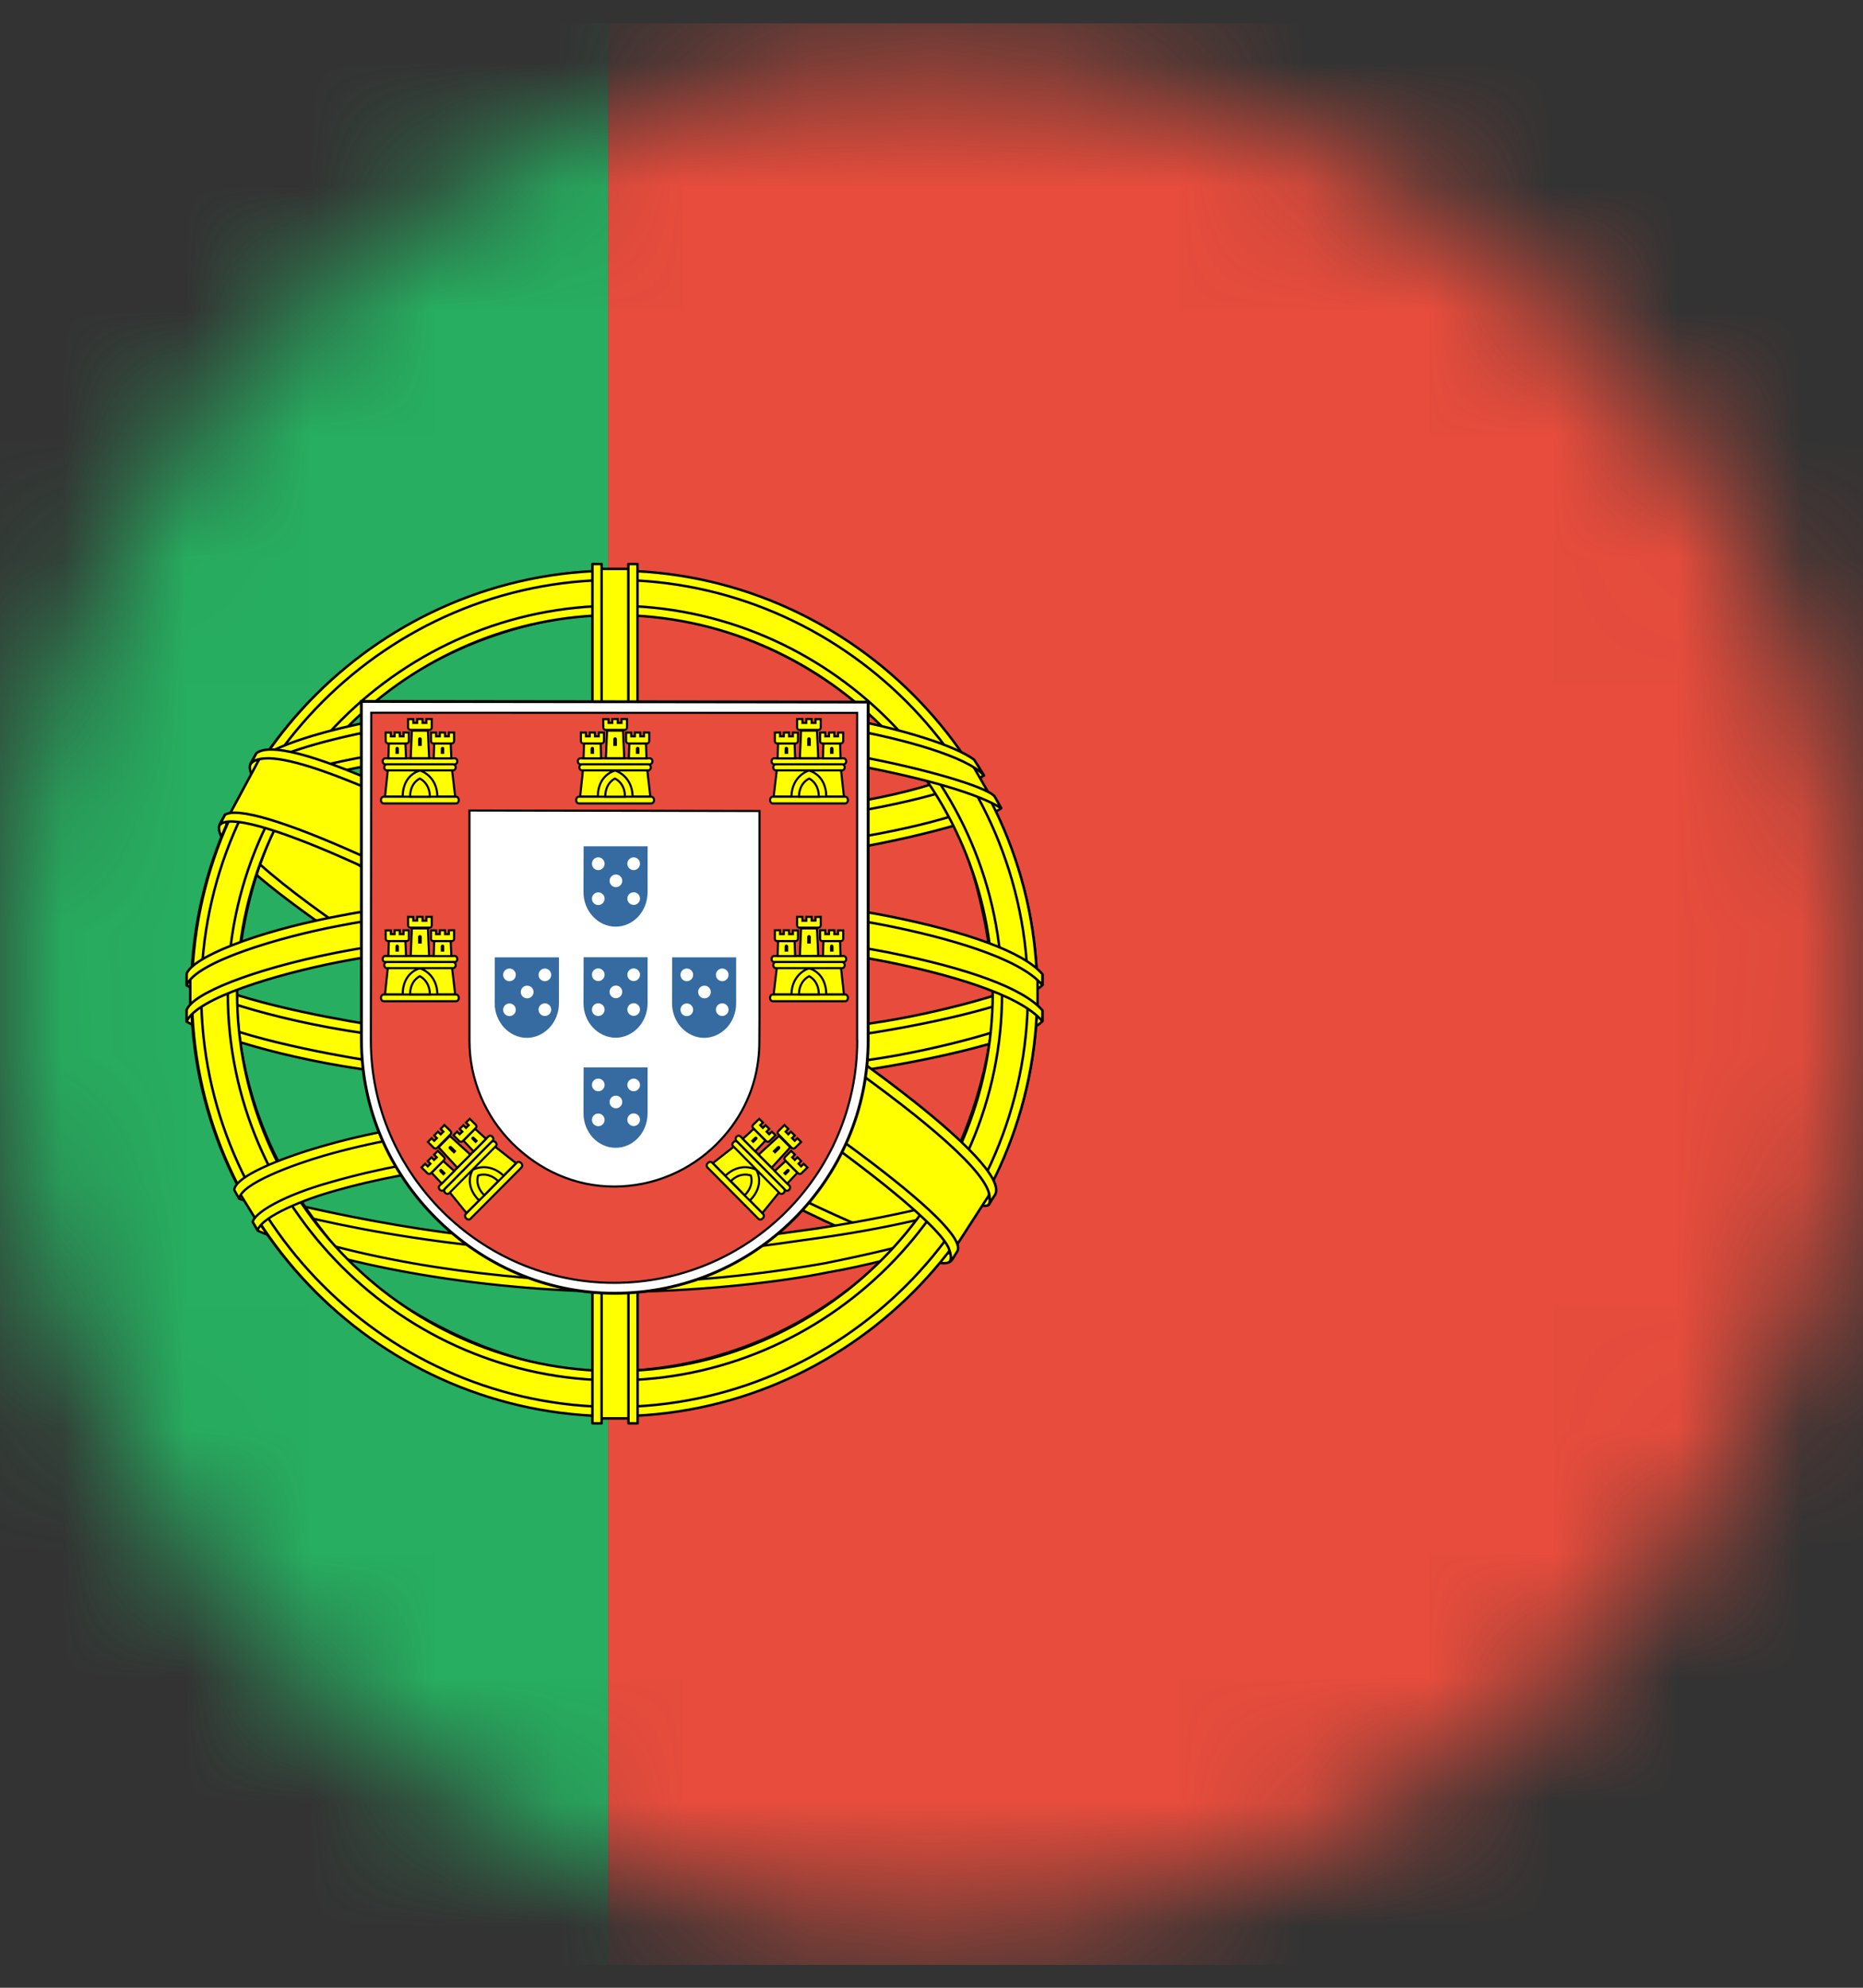<svg width="15" height="16" viewBox="0 0 15 16" fill="none" xmlns="http://www.w3.org/2000/svg">
<rect x="0" y="0" width="15" height="16" fill="#333333" stroke="none"/>
<mask id="mask0_15365_6036" style="mask-type:luminance" maskUnits="userSpaceOnUse" x="0" y="0" width="15" height="16">
<path d="M15 8C15 9.989 14.21 11.897 12.803 13.303C11.397 14.71 9.489 15.5 7.5 15.5C5.511 15.5 3.603 14.71 2.197 13.303C0.79 11.897 0 9.989 0 8C0 6.011 0.79 4.103 2.197 2.697C3.603 1.29 5.511 0.5 7.5 0.5C9.489 0.5 11.397 1.29 12.803 2.697C14.21 4.103 15 6.011 15 8Z" fill="white"/>
</mask>
<g mask="url(#mask0_15365_6036)">
<path d="M-0.312 0.188H4.898V15.816H-0.312V0.188Z" fill="#27AE60"/>
<path d="M4.897 0.188V15.816H10.107H15.316V0.188H10.107H4.897Z" fill="#E74C3C"/>
<path fill-rule="evenodd" clip-rule="evenodd" d="M7.641 10.125C6.603 10.094 1.841 7.122 1.809 6.648L2.072 6.21C2.544 6.896 7.411 9.787 7.889 9.684L7.641 10.125" fill="#FFFF00"/>
<path d="M7.641 10.125C6.603 10.094 1.841 7.122 1.809 6.648L2.072 6.21C2.544 6.896 7.411 9.787 7.889 9.684L7.641 10.125" stroke="black" stroke-width="0.02" stroke-linecap="round" stroke-linejoin="round"/>
<path fill-rule="evenodd" clip-rule="evenodd" d="M2.016 6.15C1.923 6.401 3.258 7.226 4.865 8.204C6.472 9.181 7.858 9.785 7.961 9.698C7.967 9.687 8.011 9.611 8.007 9.612C7.988 9.641 7.941 9.65 7.868 9.629C7.434 9.504 6.301 8.984 4.899 8.133C3.497 7.283 2.277 6.499 2.087 6.166C2.074 6.143 2.065 6.101 2.067 6.068L2.062 6.068L2.022 6.139L2.016 6.15L2.016 6.15ZM7.665 10.138C7.647 10.17 7.615 10.171 7.552 10.165C7.164 10.121 5.985 9.548 4.591 8.714C2.968 7.742 1.628 6.857 1.774 6.626L1.813 6.556L1.821 6.558C1.69 6.95 4.466 8.537 4.629 8.639C6.235 9.634 7.589 10.214 7.709 10.063L7.665 10.139V10.138L7.665 10.138Z" fill="#FFFF00" stroke="black" stroke-width="0.02" stroke-linecap="round" stroke-linejoin="round"/>
<path fill-rule="evenodd" clip-rule="evenodd" d="M4.957 6.936C5.997 6.927 7.279 6.794 8.017 6.499L7.858 6.241C7.422 6.482 6.133 6.641 4.949 6.665C3.549 6.652 2.56 6.522 2.065 6.189L1.915 6.465C2.825 6.85 3.758 6.932 4.957 6.936Z" fill="#FFFF00" stroke="black" stroke-width="0.02" stroke-linecap="round" stroke-linejoin="round"/>
<path fill-rule="evenodd" clip-rule="evenodd" d="M8.06 6.505C8.034 6.545 7.553 6.711 6.844 6.834C6.363 6.907 5.736 6.97 4.953 6.97C4.21 6.971 3.602 6.918 3.143 6.856C2.398 6.739 2.014 6.577 1.872 6.519C1.886 6.492 1.894 6.473 1.907 6.448C2.316 6.611 2.702 6.709 3.154 6.779C3.611 6.84 4.211 6.894 4.951 6.893C5.73 6.893 6.35 6.825 6.828 6.754C7.555 6.637 7.953 6.486 8.008 6.416L8.06 6.505H8.06H8.06ZM7.92 6.242C7.841 6.306 7.449 6.445 6.758 6.555C6.297 6.621 5.71 6.681 4.961 6.681C4.25 6.682 3.668 6.634 3.226 6.57C2.525 6.478 2.151 6.313 2.016 6.265C2.03 6.241 2.043 6.218 2.057 6.195C2.162 6.248 2.523 6.394 3.234 6.495C3.671 6.557 4.253 6.603 4.961 6.603C5.707 6.602 6.286 6.542 6.745 6.476C7.439 6.38 7.813 6.203 7.87 6.158L7.92 6.242L7.92 6.242Z" fill="#FFFF00" stroke="black" stroke-width="0.02" stroke-linecap="round" stroke-linejoin="round"/>
<path fill-rule="evenodd" clip-rule="evenodd" d="M1.545 8.187C2.184 8.531 3.604 8.704 4.947 8.716C6.17 8.718 7.764 8.527 8.36 8.211L8.344 7.867C8.157 8.159 6.449 8.438 4.934 8.427C3.418 8.415 2.011 8.181 1.542 7.878L1.545 8.187" fill="#FFFF00"/>
<path d="M1.545 8.187C2.184 8.531 3.604 8.704 4.947 8.716C6.17 8.718 7.764 8.527 8.36 8.211L8.344 7.867C8.157 8.159 6.449 8.438 4.934 8.427C3.418 8.415 2.011 8.181 1.542 7.878L1.545 8.187" stroke="black" stroke-width="0.02" stroke-linecap="round" stroke-linejoin="round"/>
<path fill-rule="evenodd" clip-rule="evenodd" d="M8.392 8.137L8.392 8.22C8.303 8.327 7.741 8.488 7.037 8.602C6.501 8.685 5.802 8.747 4.931 8.747C4.104 8.747 3.444 8.688 2.933 8.609C2.124 8.491 1.607 8.285 1.503 8.224L1.503 8.128C1.815 8.335 2.66 8.487 2.944 8.533C3.452 8.611 4.108 8.67 4.931 8.67C5.798 8.67 6.493 8.608 7.026 8.527C7.531 8.454 8.251 8.264 8.392 8.138L8.392 8.137ZM8.393 7.846L8.393 7.928C8.303 8.035 7.742 8.197 7.037 8.311C6.501 8.393 5.802 8.455 4.932 8.455C4.104 8.455 3.445 8.396 2.933 8.317C2.124 8.199 1.607 7.993 1.503 7.932L1.504 7.836C1.816 8.043 2.661 8.195 2.944 8.241C3.453 8.319 4.108 8.378 4.932 8.378C5.798 8.378 6.493 8.316 7.026 8.235C7.531 8.162 8.251 7.972 8.393 7.846L8.393 7.846Z" fill="#FFFF00" stroke="black" stroke-width="0.02" stroke-linecap="round" stroke-linejoin="round"/>
<path fill-rule="evenodd" clip-rule="evenodd" d="M4.944 10.066C3.474 10.057 2.214 9.665 1.948 9.6L2.142 9.904C2.612 10.101 3.841 10.396 4.958 10.364C6.075 10.331 7.052 10.244 7.74 9.909L7.938 9.595C7.47 9.816 5.874 10.063 4.944 10.066Z" fill="#FFFF00" stroke="black" stroke-width="0.02" stroke-linecap="round" stroke-linejoin="round"/>
<path fill-rule="evenodd" clip-rule="evenodd" d="M7.815 9.839C7.786 9.884 7.756 9.928 7.726 9.971C7.401 10.085 6.89 10.205 6.674 10.24C6.233 10.331 5.551 10.398 4.946 10.399C3.644 10.38 2.578 10.125 2.076 9.907L2.036 9.838L2.043 9.827L2.111 9.854C3.003 10.173 4.005 10.3 4.953 10.323C5.556 10.325 6.16 10.254 6.648 10.167C7.396 10.017 7.699 9.904 7.791 9.852L7.815 9.839ZM7.987 9.555C7.988 9.556 7.989 9.556 7.99 9.557C7.968 9.594 7.945 9.632 7.922 9.67C7.749 9.731 7.279 9.869 6.593 9.965C6.142 10.026 5.861 10.086 4.962 10.103C3.277 10.06 2.186 9.731 1.927 9.65L1.889 9.576C2.865 9.831 3.862 10.009 4.962 10.027C5.784 10.01 6.134 9.949 6.582 9.888C7.382 9.764 7.785 9.632 7.906 9.594C7.905 9.592 7.903 9.589 7.901 9.587L7.987 9.555L7.987 9.555Z" fill="#FFFF00" stroke="black" stroke-width="0.019" stroke-linecap="round" stroke-linejoin="round"/>
<path fill-rule="evenodd" clip-rule="evenodd" d="M8.004 7.916C8.009 8.883 7.514 9.751 7.116 10.134C6.552 10.675 5.804 11.024 4.931 11.04C3.956 11.058 3.036 10.422 2.79 10.143C2.308 9.597 1.915 8.903 1.902 7.969C1.962 6.913 2.377 6.178 2.977 5.674C3.578 5.17 4.378 4.924 5.044 4.942C5.812 4.962 6.71 5.339 7.33 6.088C7.736 6.578 7.912 7.11 8.004 7.916ZM4.939 4.604C6.812 4.604 8.352 6.128 8.352 7.997C8.352 9.865 6.812 11.389 4.939 11.389C3.066 11.389 1.539 9.866 1.539 7.997C1.539 6.128 3.066 4.604 4.939 4.604Z" fill="#FFFF00" stroke="black" stroke-width="0.02" stroke-linecap="round" stroke-linejoin="round"/>
<path fill-rule="evenodd" clip-rule="evenodd" d="M4.948 4.593C6.822 4.593 8.351 6.122 8.351 7.996C8.351 9.871 6.822 11.4 4.948 11.4C3.074 11.4 1.545 9.871 1.545 7.996C1.545 6.122 3.074 4.593 4.948 4.593ZM1.62 7.996C1.62 9.827 3.123 11.325 4.948 11.325C6.773 11.325 8.276 9.827 8.276 7.996C8.276 6.166 6.773 4.668 4.948 4.668C3.123 4.668 1.62 6.166 1.62 7.996Z" fill="#FFFF00" stroke="black" stroke-width="0.02" stroke-linecap="round" stroke-linejoin="round"/>
<path fill-rule="evenodd" clip-rule="evenodd" d="M4.951 4.876C6.66 4.876 8.068 6.279 8.068 7.994C8.068 9.708 6.66 11.111 4.951 11.111C3.242 11.111 1.834 9.708 1.834 7.994C1.834 6.279 3.242 4.876 4.951 4.876ZM1.909 7.993C1.909 9.667 3.283 11.036 4.951 11.036C6.619 11.036 7.993 9.667 7.993 7.993C7.993 6.32 6.619 4.951 4.951 4.951C3.283 4.951 1.909 6.32 1.909 7.993Z" fill="#FFFF00" stroke="black" stroke-width="0.02" stroke-linecap="round" stroke-linejoin="round"/>
<path fill-rule="evenodd" clip-rule="evenodd" d="M5.089 4.579H4.797L4.797 11.417H5.09L5.089 4.579Z" fill="#FFFF00" stroke="black" stroke-width="0.02" stroke-linecap="round" stroke-linejoin="round"/>
<path fill-rule="evenodd" clip-rule="evenodd" d="M5.059 4.54H5.133L5.134 11.457H5.06L5.059 4.54ZM4.77 4.54H4.844L4.844 11.457H4.77V4.54H4.77Z" fill="#FFFF00" stroke="black" stroke-width="0.02" stroke-linecap="round" stroke-linejoin="round"/>
<path fill-rule="evenodd" clip-rule="evenodd" d="M8.354 8.128V7.875L8.148 7.683L6.979 7.374L5.295 7.202L3.267 7.305L1.824 7.649L1.532 7.865V8.118L2.271 7.786L4.023 7.511H5.708L6.945 7.649L7.804 7.855L8.354 8.128Z" fill="#FFFF00" stroke="black" stroke-width="0.02" stroke-linecap="round" stroke-linejoin="round"/>
<path fill-rule="evenodd" clip-rule="evenodd" d="M4.95 7.47C5.753 7.468 6.533 7.546 7.152 7.666C7.79 7.794 8.239 7.953 8.393 8.133L8.393 8.221C8.207 7.998 7.603 7.835 7.137 7.741C6.524 7.622 5.749 7.545 4.95 7.546C4.106 7.548 3.321 7.628 2.716 7.746C2.231 7.842 1.584 8.033 1.503 8.222V8.13C1.547 7.999 2.029 7.804 2.705 7.669C3.315 7.55 4.101 7.471 4.95 7.47ZM4.95 7.178C5.754 7.176 6.534 7.254 7.152 7.374C7.79 7.502 8.239 7.662 8.393 7.841L8.393 7.93C8.208 7.707 7.603 7.543 7.138 7.45C6.524 7.33 5.749 7.253 4.95 7.255C4.107 7.256 3.325 7.336 2.72 7.454C2.252 7.543 1.578 7.742 1.503 7.93V7.838C1.548 7.709 2.039 7.506 2.706 7.377C3.315 7.258 4.102 7.179 4.95 7.178Z" fill="#FFFF00" stroke="black" stroke-width="0.02" stroke-linecap="round" stroke-linejoin="round"/>
<path fill-rule="evenodd" clip-rule="evenodd" d="M4.934 5.689C6.201 5.682 7.305 5.866 7.811 6.125L7.995 6.444C7.556 6.207 6.364 5.961 4.936 5.997C3.772 6.005 2.529 6.126 1.905 6.458L2.125 6.09C2.637 5.825 3.845 5.69 4.934 5.689" fill="#FFFF00"/>
<path d="M4.934 5.689C6.201 5.682 7.305 5.866 7.811 6.125L7.995 6.444C7.556 6.207 6.364 5.961 4.936 5.997C3.772 6.005 2.529 6.126 1.905 6.458L2.125 6.09C2.637 5.825 3.845 5.69 4.934 5.689" stroke="black" stroke-width="0.02" stroke-linecap="round" stroke-linejoin="round"/>
<path fill-rule="evenodd" clip-rule="evenodd" d="M4.951 5.952C5.673 5.95 6.371 5.991 6.926 6.091C7.443 6.187 7.936 6.331 8.007 6.409L8.061 6.506C7.89 6.394 7.463 6.269 6.915 6.165C6.365 6.062 5.668 6.028 4.949 6.029C4.134 6.027 3.501 6.07 2.957 6.164C2.382 6.272 1.983 6.426 1.885 6.499L1.938 6.397C2.13 6.299 2.433 6.182 2.943 6.09C3.505 5.987 4.145 5.956 4.951 5.952L4.951 5.952ZM4.95 5.66C5.642 5.658 6.324 5.697 6.856 5.793C7.276 5.874 7.691 6.002 7.843 6.115L7.923 6.242C7.787 6.091 7.275 5.948 6.824 5.868C6.296 5.777 5.642 5.741 4.95 5.735C4.225 5.737 3.554 5.782 3.034 5.876C2.538 5.971 2.218 6.083 2.082 6.17L2.152 6.064C2.339 5.965 2.641 5.875 3.022 5.801C3.546 5.706 4.221 5.662 4.95 5.66Z" fill="#FFFF00" stroke="black" stroke-width="0.02" stroke-linecap="round" stroke-linejoin="round"/>
<path fill-rule="evenodd" clip-rule="evenodd" d="M6.641 9.411C6.015 9.294 5.388 9.277 4.949 9.282C2.839 9.307 2.157 9.716 2.074 9.839L1.916 9.582C2.453 9.193 3.603 8.974 4.961 8.997C5.666 9.008 6.275 9.055 6.787 9.154L6.641 9.411" fill="#FFFF00"/>
<path d="M6.641 9.411C6.015 9.294 5.388 9.277 4.949 9.282C2.839 9.307 2.157 9.716 2.074 9.839L1.916 9.582C2.453 9.193 3.603 8.974 4.961 8.997C5.666 9.008 6.275 9.055 6.787 9.154L6.641 9.411" stroke="black" stroke-width="0.02" stroke-linecap="round" stroke-linejoin="round"/>
<path fill-rule="evenodd" clip-rule="evenodd" d="M4.937 9.246C5.524 9.254 6.1 9.279 6.656 9.382L6.616 9.454C6.099 9.358 5.549 9.322 4.939 9.325C4.16 9.319 3.372 9.391 2.686 9.588C2.47 9.648 2.111 9.787 2.075 9.902L2.035 9.836C2.046 9.768 2.263 9.627 2.668 9.514C3.453 9.289 4.188 9.251 4.937 9.246L4.937 9.246ZM4.963 8.95C5.572 8.962 6.2 8.99 6.81 9.111L6.769 9.185C6.217 9.075 5.69 9.039 4.967 9.028C4.186 9.029 3.357 9.085 2.603 9.304C2.36 9.375 1.94 9.528 1.926 9.649L1.886 9.578C1.895 9.468 2.258 9.324 2.585 9.229C3.345 9.008 4.176 8.952 4.963 8.95Z" fill="#FFFF00" stroke="black" stroke-width="0.019" stroke-linecap="round" stroke-linejoin="round"/>
<path fill-rule="evenodd" clip-rule="evenodd" d="M7.962 9.622L7.708 10.015L6.979 9.368L5.089 8.096L2.958 6.928L1.852 6.549L2.087 6.112L2.167 6.068L2.855 6.24L5.123 7.409L6.429 8.234L7.529 9.024L7.976 9.54L7.962 9.622Z" fill="#FFFF00" stroke="black" stroke-width="0.02" stroke-linecap="round" stroke-linejoin="round"/>
<path fill-rule="evenodd" clip-rule="evenodd" d="M1.811 6.559C2.005 6.427 3.432 7.062 4.924 7.962C6.412 8.865 7.834 9.884 7.706 10.075L7.664 10.142L7.644 10.157C7.648 10.154 7.67 10.128 7.642 10.057C7.579 9.848 6.57 9.043 4.896 8.033C3.264 7.06 1.905 6.473 1.769 6.641L1.811 6.559ZM8.013 9.615C8.136 9.373 6.813 8.376 5.173 7.406C3.495 6.455 2.286 5.896 2.065 6.062L2.016 6.152C2.016 6.157 2.018 6.146 2.028 6.138C2.069 6.103 2.135 6.105 2.165 6.104C2.546 6.11 3.632 6.61 5.156 7.484C5.823 7.873 7.976 9.253 7.968 9.642C7.969 9.675 7.971 9.682 7.958 9.699L8.013 9.615Z" fill="#FFFF00"/>
<path d="M8.013 9.615C8.136 9.373 6.813 8.376 5.173 7.406C3.495 6.455 2.286 5.896 2.065 6.062L2.016 6.152C2.016 6.157 2.018 6.146 2.028 6.138C2.069 6.103 2.135 6.105 2.165 6.104C2.546 6.11 3.632 6.61 5.156 7.484C5.823 7.873 7.976 9.253 7.968 9.642C7.969 9.675 7.971 9.682 7.958 9.699L8.013 9.615ZM8.013 9.615L8.013 9.615M1.811 6.559C2.005 6.427 3.432 7.062 4.924 7.962C6.412 8.865 7.834 9.884 7.706 10.075L7.664 10.142L7.644 10.157C7.648 10.154 7.67 10.128 7.642 10.057C7.579 9.848 6.57 9.043 4.896 8.033C3.264 7.06 1.905 6.473 1.769 6.641L1.811 6.559Z" stroke="black" stroke-width="0.02" stroke-linecap="round" stroke-linejoin="round"/>
<path d="M2.91 8.371C2.91 8.931 3.139 9.436 3.51 9.806C3.881 10.176 4.387 10.41 4.947 10.41C5.51 10.41 6.021 10.181 6.391 9.813C6.761 9.444 6.99 8.934 6.99 8.373H6.99V5.651L2.909 5.646L2.91 8.371L2.91 8.371Z" fill="white" stroke="black" stroke-width="0.023"/>
<path d="M2.986 8.375V8.377C2.986 8.911 3.208 9.398 3.563 9.752C3.919 10.106 4.409 10.326 4.945 10.326C5.484 10.326 5.973 10.108 6.328 9.755C6.682 9.402 6.901 8.915 6.902 8.378H6.901V5.738L2.989 5.737L2.986 8.375M6.115 6.528L6.115 8.208L6.114 8.386C6.114 8.433 6.111 8.486 6.105 8.532C6.073 8.797 5.951 9.029 5.77 9.209C5.558 9.42 5.266 9.551 4.944 9.551C4.623 9.551 4.338 9.415 4.125 9.203C3.907 8.986 3.78 8.688 3.78 8.38L3.78 6.524L6.115 6.528L6.115 6.528Z" fill="#E74C3C"/>
<path d="M2.986 8.375V8.377C2.986 8.911 3.208 9.398 3.563 9.752C3.919 10.106 4.409 10.326 4.945 10.326C5.484 10.326 5.973 10.108 6.328 9.755C6.682 9.402 6.901 8.915 6.902 8.378H6.901V5.738L2.989 5.737L2.986 8.375M6.115 6.528L6.115 8.208L6.114 8.386C6.114 8.433 6.111 8.486 6.105 8.532C6.073 8.797 5.951 9.029 5.77 9.209C5.558 9.42 5.266 9.551 4.944 9.551C4.623 9.551 4.338 9.415 4.125 9.203C3.907 8.986 3.78 8.688 3.78 8.38L3.78 6.524L6.115 6.528L6.115 6.528Z" stroke="black" stroke-width="0.017"/>
<path d="M3.239 6.426C3.244 6.236 3.379 6.191 3.38 6.19C3.38 6.19 3.525 6.239 3.524 6.428L3.239 6.426Z" fill="#FFFF00"/>
<path d="M3.123 6.195L3.1 6.413L3.242 6.413C3.243 6.233 3.379 6.203 3.382 6.203C3.385 6.203 3.519 6.243 3.522 6.413H3.665L3.639 6.193L3.123 6.195L3.123 6.195Z" fill="#FFFF00" stroke="black" stroke-width="0.017"/>
<path d="M3.09 6.413H3.672C3.684 6.413 3.694 6.425 3.694 6.44C3.694 6.455 3.684 6.467 3.672 6.467H3.09C3.077 6.467 3.067 6.455 3.067 6.44C3.067 6.425 3.077 6.413 3.09 6.413Z" fill="#FFFF00" stroke="black" stroke-width="0.017"/>
<path d="M3.302 6.413C3.302 6.299 3.38 6.267 3.38 6.267C3.38 6.267 3.46 6.3 3.461 6.413H3.302Z" fill="#FFFF00" stroke="black" stroke-width="0.017"/>
<path d="M3.102 6.104H3.661C3.673 6.104 3.682 6.114 3.682 6.128C3.682 6.141 3.673 6.152 3.661 6.152H3.102C3.091 6.152 3.081 6.141 3.081 6.128C3.081 6.114 3.091 6.104 3.102 6.104Z" fill="#FFFF00" stroke="black" stroke-width="0.017"/>
<path d="M3.114 6.152H3.648C3.659 6.152 3.669 6.163 3.669 6.177C3.669 6.19 3.659 6.201 3.648 6.201H3.114C3.103 6.201 3.094 6.19 3.094 6.177C3.094 6.163 3.103 6.152 3.114 6.152Z" fill="#FFFF00" stroke="black" stroke-width="0.017"/>
<path d="M3.286 5.789L3.328 5.789V5.819H3.359V5.788L3.402 5.788V5.819H3.433V5.788H3.476L3.476 5.857C3.476 5.868 3.468 5.875 3.457 5.875H3.306C3.296 5.875 3.286 5.867 3.286 5.857L3.286 5.789L3.286 5.789Z" fill="#FFFF00" stroke="black" stroke-width="0.017"/>
<path d="M3.445 5.881L3.455 6.103L3.307 6.103L3.316 5.881L3.445 5.881Z" fill="#FFFF00" stroke="black" stroke-width="0.017"/>
<path d="M3.264 5.984L3.269 6.104L3.127 6.104L3.131 5.984L3.264 5.984Z" fill="#FFFF00" stroke="black" stroke-width="0.017"/>
<path d="M3.629 5.984L3.634 6.104L3.492 6.104L3.496 5.984L3.629 5.984Z" fill="#FFFF00" stroke="black" stroke-width="0.017"/>
<path d="M3.106 5.897L3.147 5.897V5.927H3.177V5.896L3.219 5.897V5.927H3.249V5.896L3.292 5.897L3.292 5.966C3.292 5.976 3.283 5.984 3.273 5.984H3.125C3.115 5.984 3.106 5.975 3.106 5.965L3.105 5.897L3.106 5.897Z" fill="#FFFF00" stroke="black" stroke-width="0.017"/>
<path d="M3.47 5.897L3.511 5.897V5.927H3.541V5.896L3.583 5.897V5.927H3.614V5.896L3.656 5.897L3.656 5.966C3.656 5.976 3.647 5.984 3.637 5.984H3.489C3.479 5.984 3.47 5.975 3.47 5.965L3.47 5.897L3.47 5.897Z" fill="#FFFF00" stroke="black" stroke-width="0.017"/>
<path d="M3.366 5.951C3.365 5.929 3.396 5.929 3.396 5.951V6.004H3.366L3.366 5.951Z" fill="black"/>
<path d="M3.184 6.027C3.183 6.007 3.212 6.006 3.212 6.027V6.068H3.184L3.184 6.027Z" fill="black"/>
<path d="M3.549 6.027C3.549 6.007 3.578 6.006 3.577 6.027V6.068H3.549L3.549 6.027Z" fill="black"/>
<path d="M3.239 8.018C3.244 7.828 3.379 7.783 3.38 7.782C3.38 7.782 3.525 7.831 3.524 8.019L3.239 8.018Z" fill="#FFFF00"/>
<path d="M3.123 7.787L3.1 8.005L3.242 8.005C3.243 7.824 3.379 7.794 3.382 7.795C3.385 7.795 3.519 7.835 3.522 8.005H3.665L3.639 7.785L3.123 7.786L3.123 7.787Z" fill="#FFFF00" stroke="black" stroke-width="0.017"/>
<path d="M3.09 8.005H3.672C3.684 8.005 3.694 8.017 3.694 8.032C3.694 8.047 3.684 8.059 3.672 8.059H3.09C3.077 8.059 3.067 8.047 3.067 8.032C3.067 8.017 3.077 8.005 3.09 8.005Z" fill="#FFFF00" stroke="black" stroke-width="0.017"/>
<path d="M3.302 8.004C3.302 7.891 3.38 7.858 3.38 7.858C3.38 7.858 3.46 7.892 3.461 8.004H3.302Z" fill="#FFFF00" stroke="black" stroke-width="0.017"/>
<path d="M3.102 7.695H3.661C3.673 7.695 3.682 7.706 3.682 7.72C3.682 7.733 3.673 7.744 3.661 7.744H3.102C3.091 7.744 3.081 7.733 3.081 7.72C3.081 7.706 3.091 7.695 3.102 7.695Z" fill="#FFFF00" stroke="black" stroke-width="0.017"/>
<path d="M3.114 7.744H3.648C3.659 7.744 3.669 7.755 3.669 7.768C3.669 7.782 3.659 7.793 3.648 7.793H3.114C3.103 7.793 3.094 7.782 3.094 7.768C3.094 7.755 3.103 7.744 3.114 7.744Z" fill="#FFFF00" stroke="black" stroke-width="0.017"/>
<path d="M3.286 7.38L3.328 7.381V7.41H3.359V7.38L3.402 7.38V7.411H3.433V7.38H3.476L3.476 7.449C3.476 7.46 3.468 7.467 3.457 7.467H3.306C3.296 7.467 3.286 7.459 3.286 7.449L3.286 7.381L3.286 7.38Z" fill="#FFFF00" stroke="black" stroke-width="0.017"/>
<path d="M3.445 7.473L3.455 7.695L3.307 7.694L3.316 7.473L3.445 7.473Z" fill="#FFFF00" stroke="black" stroke-width="0.017"/>
<path d="M3.264 7.576L3.269 7.696L3.127 7.696L3.131 7.576L3.264 7.576Z" fill="#FFFF00" stroke="black" stroke-width="0.017"/>
<path d="M3.629 7.576L3.634 7.696L3.492 7.696L3.496 7.576L3.629 7.576Z" fill="#FFFF00" stroke="black" stroke-width="0.017"/>
<path d="M3.106 7.489L3.147 7.489V7.519H3.177V7.488L3.219 7.488V7.519H3.249V7.488L3.292 7.488L3.292 7.558C3.292 7.568 3.283 7.575 3.273 7.575H3.125C3.115 7.575 3.106 7.567 3.106 7.557L3.105 7.489L3.106 7.489Z" fill="#FFFF00" stroke="black" stroke-width="0.017"/>
<path d="M3.47 7.489L3.511 7.489V7.519H3.541V7.488L3.583 7.488V7.519H3.614V7.488L3.656 7.488L3.656 7.558C3.656 7.568 3.647 7.575 3.637 7.575H3.489C3.479 7.575 3.47 7.567 3.47 7.557L3.47 7.489L3.47 7.489Z" fill="#FFFF00" stroke="black" stroke-width="0.017"/>
<path d="M3.366 7.543C3.365 7.521 3.396 7.521 3.396 7.543V7.595H3.366L3.366 7.543Z" fill="black"/>
<path d="M3.184 7.619C3.183 7.598 3.212 7.598 3.212 7.619V7.66H3.184L3.184 7.619Z" fill="black"/>
<path d="M3.549 7.619C3.549 7.598 3.578 7.598 3.577 7.619V7.66H3.549L3.549 7.619Z" fill="black"/>
<path d="M3.864 9.675C3.733 9.538 3.796 9.41 3.796 9.409C3.796 9.408 3.933 9.34 4.067 9.473L3.864 9.675Z" fill="#FFFF00"/>
<path d="M3.618 9.594L3.756 9.764L3.857 9.663C3.73 9.535 3.804 9.418 3.807 9.416C3.809 9.414 3.932 9.347 4.055 9.464L4.155 9.363L3.981 9.226L3.618 9.594L3.618 9.594Z" fill="#FFFF00" stroke="black" stroke-width="0.017"/>
<path d="M3.75 9.772L4.161 9.359C4.169 9.35 4.185 9.351 4.196 9.362C4.206 9.372 4.208 9.388 4.199 9.397L3.788 9.81C3.78 9.819 3.764 9.818 3.754 9.807C3.743 9.797 3.741 9.781 3.75 9.772Z" fill="#FFFF00" stroke="black" stroke-width="0.017"/>
<path d="M3.899 9.621C3.818 9.54 3.85 9.462 3.85 9.462C3.85 9.462 3.93 9.428 4.011 9.507L3.899 9.621Z" fill="#FFFF00" stroke="black" stroke-width="0.017"/>
<path d="M3.539 9.544L3.932 9.148C3.94 9.14 3.955 9.14 3.964 9.15C3.974 9.159 3.975 9.174 3.967 9.182L3.573 9.579C3.565 9.587 3.55 9.586 3.541 9.577C3.531 9.567 3.53 9.553 3.539 9.544Z" fill="#FFFF00" stroke="black" stroke-width="0.017"/>
<path d="M3.582 9.57L3.958 9.191C3.966 9.183 3.98 9.184 3.99 9.194C3.999 9.203 4.001 9.217 3.993 9.225L3.616 9.605C3.608 9.613 3.594 9.611 3.585 9.602C3.575 9.593 3.574 9.578 3.582 9.57Z" fill="#FFFF00" stroke="black" stroke-width="0.017"/>
<path d="M3.445 9.192L3.475 9.162L3.496 9.183L3.518 9.161L3.496 9.14L3.526 9.109L3.548 9.131L3.57 9.109L3.548 9.087L3.578 9.056L3.628 9.105C3.635 9.113 3.634 9.124 3.627 9.131L3.52 9.239C3.513 9.246 3.5 9.247 3.493 9.24L3.445 9.192L3.445 9.192Z" fill="#FFFF00" stroke="black" stroke-width="0.017"/>
<path d="M3.622 9.144L3.787 9.294L3.682 9.399L3.531 9.235L3.622 9.144Z" fill="#FFFF00" stroke="black" stroke-width="0.017"/>
<path d="M3.568 9.345L3.657 9.426L3.557 9.527L3.475 9.44L3.568 9.345Z" fill="#FFFF00" stroke="black" stroke-width="0.017"/>
<path d="M3.825 9.086L3.913 9.167L3.813 9.268L3.731 9.181L3.825 9.086Z" fill="#FFFF00" stroke="black" stroke-width="0.017"/>
<path d="M3.394 9.397L3.423 9.368L3.444 9.389L3.466 9.367L3.444 9.346L3.474 9.316L3.495 9.337L3.517 9.316L3.495 9.294L3.525 9.264L3.574 9.313C3.582 9.321 3.581 9.332 3.574 9.339L3.469 9.444C3.462 9.451 3.45 9.452 3.443 9.445L3.394 9.397L3.394 9.397Z" fill="#FFFF00" stroke="black" stroke-width="0.017"/>
<path d="M3.651 9.138L3.68 9.109L3.701 9.13L3.723 9.109L3.701 9.087L3.731 9.057L3.752 9.079L3.774 9.057L3.752 9.036L3.782 9.006L3.831 9.054C3.838 9.062 3.837 9.073 3.83 9.08L3.726 9.185C3.719 9.192 3.707 9.193 3.699 9.186L3.651 9.138L3.651 9.138Z" fill="#FFFF00" stroke="black" stroke-width="0.017"/>
<path d="M3.617 9.25C3.601 9.235 3.623 9.213 3.638 9.229L3.675 9.266L3.655 9.287L3.617 9.25Z" fill="black"/>
<path d="M3.541 9.434C3.527 9.419 3.547 9.399 3.561 9.414L3.59 9.443L3.57 9.463L3.541 9.434Z" fill="black"/>
<path d="M3.8 9.174C3.785 9.16 3.805 9.139 3.82 9.154L3.849 9.183L3.829 9.203L3.8 9.174Z" fill="black"/>
<path d="M4.811 6.426C4.815 6.236 4.95 6.191 4.951 6.19C4.952 6.19 5.096 6.239 5.096 6.428L4.811 6.426Z" fill="#FFFF00"/>
<path d="M4.694 6.195L4.671 6.413L4.813 6.413C4.815 6.233 4.95 6.203 4.953 6.203C4.956 6.203 5.09 6.243 5.094 6.413H5.236L5.211 6.193L4.694 6.195L4.694 6.195Z" fill="#FFFF00" stroke="black" stroke-width="0.017"/>
<path d="M4.661 6.413H5.243C5.256 6.413 5.266 6.425 5.266 6.44C5.266 6.455 5.256 6.467 5.243 6.467H4.661C4.649 6.467 4.639 6.455 4.639 6.44C4.639 6.425 4.649 6.413 4.661 6.413Z" fill="#FFFF00" stroke="black" stroke-width="0.017"/>
<path d="M4.873 6.413C4.874 6.299 4.951 6.267 4.951 6.267C4.951 6.267 5.032 6.3 5.032 6.413H4.873Z" fill="#FFFF00" stroke="black" stroke-width="0.017"/>
<path d="M4.674 6.104H5.232C5.244 6.104 5.253 6.114 5.253 6.128C5.253 6.141 5.244 6.152 5.232 6.152H4.674C4.662 6.152 4.652 6.141 4.652 6.128C4.652 6.114 4.662 6.104 4.674 6.104Z" fill="#FFFF00" stroke="black" stroke-width="0.017"/>
<path d="M4.686 6.152H5.22C5.231 6.152 5.24 6.163 5.24 6.177C5.24 6.19 5.231 6.201 5.22 6.201H4.686C4.674 6.201 4.665 6.19 4.665 6.177C4.665 6.163 4.674 6.152 4.686 6.152Z" fill="#FFFF00" stroke="black" stroke-width="0.017"/>
<path d="M4.857 5.789L4.9 5.789V5.819H4.93V5.788L4.974 5.788V5.819H5.004V5.788H5.048L5.048 5.857C5.048 5.868 5.039 5.875 5.029 5.875H4.877C4.867 5.875 4.858 5.867 4.858 5.857L4.857 5.789L4.857 5.789Z" fill="#FFFF00" stroke="black" stroke-width="0.017"/>
<path d="M5.016 5.881L5.026 6.103L4.878 6.103L4.888 5.881L5.016 5.881Z" fill="#FFFF00" stroke="black" stroke-width="0.017"/>
<path d="M4.836 5.984L4.84 6.104L4.698 6.104L4.702 5.984L4.836 5.984Z" fill="#FFFF00" stroke="black" stroke-width="0.017"/>
<path d="M5.201 5.984L5.205 6.104L5.063 6.104L5.067 5.984L5.201 5.984Z" fill="#FFFF00" stroke="black" stroke-width="0.017"/>
<path d="M4.677 5.897L4.718 5.897V5.927H4.748V5.896L4.79 5.897V5.927H4.821V5.896L4.863 5.897L4.863 5.966C4.863 5.976 4.854 5.984 4.844 5.984H4.696C4.686 5.984 4.677 5.975 4.677 5.965L4.677 5.897L4.677 5.897Z" fill="#FFFF00" stroke="black" stroke-width="0.017"/>
<path d="M5.041 5.897L5.082 5.897V5.927H5.112V5.896L5.155 5.897V5.927H5.185V5.896L5.227 5.897L5.227 5.966C5.227 5.976 5.219 5.984 5.209 5.984H5.06C5.05 5.984 5.041 5.975 5.041 5.965L5.041 5.897L5.041 5.897Z" fill="#FFFF00" stroke="black" stroke-width="0.017"/>
<path d="M4.938 5.951C4.937 5.929 4.968 5.929 4.967 5.951V6.004H4.938L4.938 5.951Z" fill="black"/>
<path d="M4.755 6.027C4.755 6.007 4.784 6.006 4.783 6.027V6.068H4.755L4.755 6.027Z" fill="black"/>
<path d="M5.12 6.027C5.12 6.007 5.149 6.006 5.149 6.027V6.068H5.12L5.12 6.027Z" fill="black"/>
<path d="M6.655 6.426C6.651 6.236 6.516 6.191 6.515 6.19C6.514 6.19 6.37 6.239 6.37 6.428L6.655 6.426Z" fill="#FFFF00"/>
<path d="M6.771 6.195L6.795 6.413L6.653 6.413C6.651 6.233 6.516 6.203 6.513 6.203C6.51 6.203 6.376 6.243 6.372 6.413H6.229L6.255 6.193L6.771 6.195L6.771 6.195Z" fill="#FFFF00" stroke="black" stroke-width="0.017"/>
<path d="M6.805 6.413H6.222C6.21 6.413 6.2 6.425 6.2 6.44C6.2 6.455 6.21 6.467 6.222 6.467H6.805C6.817 6.467 6.827 6.455 6.827 6.44C6.827 6.425 6.817 6.413 6.805 6.413Z" fill="#FFFF00" stroke="black" stroke-width="0.017"/>
<path d="M6.593 6.413C6.592 6.299 6.515 6.267 6.515 6.267C6.515 6.267 6.434 6.3 6.433 6.413H6.593Z" fill="#FFFF00" stroke="black" stroke-width="0.017"/>
<path d="M6.792 6.104H6.234C6.222 6.104 6.212 6.114 6.212 6.128C6.212 6.141 6.222 6.152 6.234 6.152H6.792C6.804 6.152 6.813 6.141 6.813 6.128C6.813 6.114 6.804 6.104 6.792 6.104Z" fill="#FFFF00" stroke="black" stroke-width="0.017"/>
<path d="M6.78 6.152H6.246C6.235 6.152 6.226 6.163 6.226 6.177C6.226 6.19 6.235 6.201 6.246 6.201H6.78C6.792 6.201 6.801 6.19 6.801 6.177C6.801 6.163 6.792 6.152 6.78 6.152Z" fill="#FFFF00" stroke="black" stroke-width="0.017"/>
<path d="M6.608 5.789L6.566 5.789V5.819H6.535V5.788L6.492 5.788V5.819H6.461V5.788H6.418L6.418 5.857C6.418 5.868 6.427 5.875 6.437 5.875H6.589C6.599 5.875 6.608 5.867 6.608 5.857L6.608 5.789L6.608 5.789Z" fill="#FFFF00" stroke="black" stroke-width="0.017"/>
<path d="M6.45 5.881L6.44 6.103L6.588 6.103L6.578 5.881L6.45 5.881Z" fill="#FFFF00" stroke="black" stroke-width="0.017"/>
<path d="M6.63 5.984L6.626 6.104L6.768 6.104L6.764 5.984L6.63 5.984Z" fill="#FFFF00" stroke="black" stroke-width="0.017"/>
<path d="M6.265 5.984L6.261 6.104L6.402 6.104L6.398 5.984L6.265 5.984Z" fill="#FFFF00" stroke="black" stroke-width="0.017"/>
<path d="M6.789 5.897L6.748 5.897V5.927H6.718V5.896L6.675 5.897V5.927H6.645V5.896L6.603 5.897L6.603 5.966C6.603 5.976 6.611 5.984 6.621 5.984H6.77C6.78 5.984 6.789 5.975 6.789 5.965L6.789 5.897L6.789 5.897Z" fill="#FFFF00" stroke="black" stroke-width="0.017"/>
<path d="M6.425 5.897L6.384 5.897V5.927H6.353V5.896L6.311 5.897V5.927H6.281V5.896L6.239 5.897L6.239 5.966C6.239 5.976 6.247 5.984 6.257 5.984H6.405C6.415 5.984 6.425 5.975 6.425 5.965L6.425 5.897L6.425 5.897Z" fill="#FFFF00" stroke="black" stroke-width="0.017"/>
<path d="M6.528 5.951C6.529 5.929 6.498 5.929 6.499 5.951V6.004H6.528L6.528 5.951Z" fill="black"/>
<path d="M6.711 6.027C6.711 6.007 6.682 6.006 6.683 6.027V6.068H6.711L6.711 6.027Z" fill="black"/>
<path d="M6.346 6.027C6.346 6.007 6.317 6.006 6.317 6.027V6.068H6.346L6.346 6.027Z" fill="black"/>
<path d="M6.655 8.018C6.651 7.828 6.516 7.783 6.515 7.782C6.514 7.782 6.37 7.831 6.37 8.019L6.655 8.018Z" fill="#FFFF00"/>
<path d="M6.771 7.787L6.795 8.005L6.653 8.005C6.651 7.824 6.516 7.794 6.513 7.795C6.51 7.795 6.376 7.835 6.372 8.005H6.229L6.255 7.785L6.771 7.786L6.771 7.787Z" fill="#FFFF00" stroke="black" stroke-width="0.017"/>
<path d="M6.805 8.005H6.222C6.21 8.005 6.2 8.017 6.2 8.032C6.2 8.047 6.21 8.059 6.222 8.059H6.805C6.817 8.059 6.827 8.047 6.827 8.032C6.827 8.017 6.817 8.005 6.805 8.005Z" fill="#FFFF00" stroke="black" stroke-width="0.017"/>
<path d="M6.593 8.004C6.592 7.891 6.515 7.858 6.515 7.858C6.515 7.858 6.434 7.892 6.433 8.004H6.593Z" fill="#FFFF00" stroke="black" stroke-width="0.017"/>
<path d="M6.792 7.695H6.234C6.222 7.695 6.212 7.706 6.212 7.72C6.212 7.733 6.222 7.744 6.234 7.744H6.792C6.804 7.744 6.813 7.733 6.813 7.72C6.813 7.706 6.804 7.695 6.792 7.695Z" fill="#FFFF00" stroke="black" stroke-width="0.017"/>
<path d="M6.78 7.744H6.246C6.235 7.744 6.226 7.755 6.226 7.768C6.226 7.782 6.235 7.793 6.246 7.793H6.78C6.792 7.793 6.801 7.782 6.801 7.768C6.801 7.755 6.792 7.744 6.78 7.744Z" fill="#FFFF00" stroke="black" stroke-width="0.017"/>
<path d="M6.608 7.38L6.566 7.381V7.41H6.535V7.38L6.492 7.38V7.411H6.461V7.38H6.418L6.418 7.449C6.418 7.46 6.427 7.467 6.437 7.467H6.589C6.599 7.467 6.608 7.459 6.608 7.449L6.608 7.381L6.608 7.38Z" fill="#FFFF00" stroke="black" stroke-width="0.017"/>
<path d="M6.45 7.473L6.44 7.695L6.588 7.694L6.578 7.473L6.45 7.473Z" fill="#FFFF00" stroke="black" stroke-width="0.017"/>
<path d="M6.63 7.576L6.626 7.696L6.768 7.696L6.764 7.576L6.63 7.576Z" fill="#FFFF00" stroke="black" stroke-width="0.017"/>
<path d="M6.265 7.576L6.261 7.696L6.402 7.696L6.398 7.576L6.265 7.576Z" fill="#FFFF00" stroke="black" stroke-width="0.017"/>
<path d="M6.789 7.489L6.748 7.489V7.519H6.718V7.488L6.675 7.488V7.519H6.645V7.488L6.603 7.488L6.603 7.558C6.603 7.568 6.611 7.575 6.621 7.575H6.77C6.78 7.575 6.789 7.567 6.789 7.557L6.789 7.489L6.789 7.489Z" fill="#FFFF00" stroke="black" stroke-width="0.017"/>
<path d="M6.425 7.489L6.384 7.489V7.519H6.353V7.488L6.311 7.488V7.519H6.281V7.488L6.239 7.488L6.239 7.558C6.239 7.568 6.247 7.575 6.257 7.575H6.405C6.415 7.575 6.425 7.567 6.425 7.557L6.425 7.489L6.425 7.489Z" fill="#FFFF00" stroke="black" stroke-width="0.017"/>
<path d="M6.528 7.543C6.529 7.521 6.498 7.521 6.499 7.543V7.595H6.528L6.528 7.543Z" fill="black"/>
<path d="M6.711 7.619C6.711 7.598 6.682 7.598 6.683 7.619V7.66H6.711L6.711 7.619Z" fill="black"/>
<path d="M6.346 7.619C6.346 7.598 6.317 7.598 6.317 7.619V7.66H6.346L6.346 7.619Z" fill="black"/>
<path d="M6.03 9.675C6.162 9.538 6.099 9.41 6.098 9.409C6.098 9.408 5.962 9.34 5.828 9.473L6.03 9.675Z" fill="#FFFF00"/>
<path d="M6.276 9.594L6.138 9.764L6.038 9.663C6.165 9.535 6.091 9.418 6.088 9.416C6.086 9.414 5.963 9.347 5.84 9.464L5.739 9.363L5.913 9.226L6.276 9.594L6.276 9.594Z" fill="#FFFF00" stroke="black" stroke-width="0.017"/>
<path d="M6.144 9.772L5.734 9.359C5.725 9.35 5.709 9.351 5.699 9.362C5.688 9.372 5.687 9.388 5.696 9.397L6.106 9.81C6.115 9.819 6.131 9.818 6.141 9.807C6.152 9.797 6.153 9.781 6.144 9.772Z" fill="#FFFF00" stroke="black" stroke-width="0.017"/>
<path d="M5.996 9.621C6.076 9.54 6.045 9.462 6.045 9.462C6.045 9.462 5.964 9.428 5.884 9.507L5.996 9.621Z" fill="#FFFF00" stroke="black" stroke-width="0.017"/>
<path d="M6.356 9.544L5.962 9.148C5.954 9.14 5.94 9.14 5.93 9.15C5.921 9.159 5.92 9.174 5.928 9.182L6.322 9.579C6.33 9.587 6.344 9.586 6.354 9.577C6.363 9.567 6.364 9.553 6.356 9.544Z" fill="#FFFF00" stroke="black" stroke-width="0.017"/>
<path d="M6.313 9.57L5.936 9.191C5.928 9.183 5.914 9.184 5.905 9.194C5.895 9.203 5.894 9.217 5.902 9.225L6.278 9.605C6.286 9.613 6.301 9.611 6.31 9.602C6.319 9.593 6.321 9.578 6.313 9.57Z" fill="#FFFF00" stroke="black" stroke-width="0.017"/>
<path d="M6.45 9.192L6.42 9.162L6.399 9.183L6.377 9.161L6.399 9.14L6.368 9.109L6.347 9.131L6.325 9.109L6.347 9.087L6.316 9.056L6.267 9.105C6.259 9.113 6.26 9.124 6.268 9.131L6.374 9.239C6.382 9.246 6.394 9.247 6.401 9.24L6.45 9.192L6.45 9.192Z" fill="#FFFF00" stroke="black" stroke-width="0.017"/>
<path d="M6.272 9.144L6.108 9.294L6.213 9.399L6.363 9.235L6.272 9.144Z" fill="#FFFF00" stroke="black" stroke-width="0.017"/>
<path d="M6.326 9.345L6.238 9.426L6.338 9.527L6.42 9.44L6.326 9.345Z" fill="#FFFF00" stroke="black" stroke-width="0.017"/>
<path d="M6.069 9.086L5.981 9.167L6.081 9.268L6.163 9.181L6.069 9.086Z" fill="#FFFF00" stroke="black" stroke-width="0.017"/>
<path d="M6.501 9.397L6.471 9.368L6.45 9.389L6.429 9.367L6.451 9.346L6.421 9.316L6.399 9.337L6.378 9.316L6.4 9.294L6.37 9.264L6.321 9.313C6.313 9.321 6.314 9.332 6.321 9.339L6.426 9.444C6.433 9.451 6.445 9.452 6.452 9.445L6.501 9.397L6.501 9.397Z" fill="#FFFF00" stroke="black" stroke-width="0.017"/>
<path d="M6.244 9.138L6.215 9.109L6.193 9.13L6.172 9.109L6.194 9.087L6.164 9.057L6.142 9.079L6.121 9.057L6.143 9.036L6.113 9.006L6.064 9.054C6.056 9.062 6.057 9.073 6.064 9.08L6.169 9.185C6.176 9.192 6.188 9.193 6.195 9.186L6.244 9.138L6.244 9.138Z" fill="#FFFF00" stroke="black" stroke-width="0.017"/>
<path d="M6.278 9.25C6.293 9.235 6.272 9.213 6.257 9.229L6.219 9.266L6.24 9.287L6.278 9.25Z" fill="black"/>
<path d="M6.353 9.434C6.368 9.419 6.348 9.399 6.333 9.414L6.304 9.443L6.324 9.463L6.353 9.434Z" fill="black"/>
<path d="M6.094 9.174C6.109 9.16 6.089 9.139 6.074 9.154L6.045 9.183L6.065 9.203L6.094 9.174Z" fill="black"/>
<path d="M4.698 8.075V8.075C4.698 8.151 4.727 8.221 4.774 8.271C4.821 8.321 4.886 8.353 4.957 8.353C5.028 8.353 5.092 8.321 5.139 8.271C5.185 8.221 5.214 8.152 5.214 8.076V7.705L4.699 7.705L4.698 8.075Z" fill="#356BA0"/>
<path d="M4.817 7.897C4.845 7.897 4.868 7.874 4.868 7.846C4.868 7.818 4.845 7.795 4.817 7.795C4.788 7.795 4.766 7.818 4.766 7.846C4.766 7.874 4.788 7.897 4.817 7.897Z" fill="white"/>
<path d="M5.102 7.897C5.13 7.897 5.153 7.874 5.153 7.846C5.153 7.818 5.13 7.795 5.102 7.795C5.074 7.795 5.051 7.818 5.051 7.846C5.051 7.874 5.074 7.897 5.102 7.897Z" fill="white"/>
<path d="M4.959 8.035C4.987 8.035 5.01 8.012 5.01 7.984C5.01 7.955 4.987 7.933 4.959 7.933C4.931 7.933 4.908 7.955 4.908 7.984C4.908 8.012 4.931 8.035 4.959 8.035Z" fill="white"/>
<path d="M4.817 8.178C4.845 8.178 4.868 8.155 4.868 8.127C4.868 8.099 4.845 8.076 4.817 8.076C4.788 8.076 4.766 8.099 4.766 8.127C4.766 8.155 4.788 8.178 4.817 8.178Z" fill="white"/>
<path d="M5.102 8.177C5.13 8.177 5.153 8.154 5.153 8.126C5.153 8.098 5.13 8.075 5.102 8.075C5.074 8.075 5.051 8.098 5.051 8.126C5.051 8.154 5.074 8.177 5.102 8.177Z" fill="white"/>
<path d="M4.698 7.182V7.182C4.698 7.258 4.727 7.327 4.774 7.377C4.821 7.428 4.886 7.459 4.957 7.459C5.028 7.459 5.092 7.428 5.139 7.378C5.185 7.328 5.214 7.258 5.214 7.182V6.812L4.699 6.812L4.698 7.182Z" fill="#356BA0"/>
<path d="M4.817 7.004C4.845 7.004 4.868 6.981 4.868 6.952C4.868 6.924 4.845 6.901 4.817 6.901C4.788 6.901 4.766 6.924 4.766 6.952C4.766 6.981 4.788 7.004 4.817 7.004Z" fill="white"/>
<path d="M5.102 7.004C5.13 7.004 5.153 6.981 5.153 6.952C5.153 6.924 5.13 6.901 5.102 6.901C5.074 6.901 5.051 6.924 5.051 6.952C5.051 6.981 5.074 7.004 5.102 7.004Z" fill="white"/>
<path d="M4.959 7.141C4.987 7.141 5.01 7.118 5.01 7.09C5.01 7.062 4.987 7.039 4.959 7.039C4.931 7.039 4.908 7.062 4.908 7.09C4.908 7.118 4.931 7.141 4.959 7.141Z" fill="white"/>
<path d="M4.817 7.285C4.845 7.285 4.868 7.262 4.868 7.234C4.868 7.205 4.845 7.183 4.817 7.183C4.788 7.183 4.766 7.205 4.766 7.234C4.766 7.262 4.788 7.285 4.817 7.285Z" fill="white"/>
<path d="M5.102 7.284C5.13 7.284 5.153 7.261 5.153 7.233C5.153 7.205 5.13 7.182 5.102 7.182C5.074 7.182 5.051 7.205 5.051 7.233C5.051 7.261 5.074 7.284 5.102 7.284Z" fill="white"/>
<path d="M3.983 8.076V8.076C3.983 8.152 4.013 8.222 4.059 8.272C4.106 8.322 4.171 8.354 4.242 8.354C4.313 8.354 4.377 8.322 4.424 8.272C4.471 8.222 4.5 8.153 4.5 8.077V7.706L3.984 7.706L3.983 8.076Z" fill="#356BA0"/>
<path d="M4.102 7.898C4.13 7.898 4.153 7.875 4.153 7.847C4.153 7.819 4.13 7.796 4.102 7.796C4.074 7.796 4.051 7.819 4.051 7.847C4.051 7.875 4.074 7.898 4.102 7.898Z" fill="white"/>
<path d="M4.387 7.898C4.415 7.898 4.438 7.875 4.438 7.847C4.438 7.819 4.415 7.796 4.387 7.796C4.359 7.796 4.336 7.819 4.336 7.847C4.336 7.875 4.359 7.898 4.387 7.898Z" fill="white"/>
<path d="M4.244 8.036C4.273 8.036 4.296 8.013 4.296 7.985C4.296 7.956 4.273 7.934 4.244 7.934C4.216 7.934 4.193 7.956 4.193 7.985C4.193 8.013 4.216 8.036 4.244 8.036Z" fill="white"/>
<path d="M4.102 8.179C4.13 8.179 4.153 8.156 4.153 8.128C4.153 8.1 4.13 8.077 4.102 8.077C4.074 8.077 4.051 8.1 4.051 8.128C4.051 8.156 4.074 8.179 4.102 8.179Z" fill="white"/>
<path d="M4.387 8.178C4.415 8.178 4.438 8.155 4.438 8.127C4.438 8.099 4.415 8.076 4.387 8.076C4.359 8.076 4.336 8.099 4.336 8.127C4.336 8.155 4.359 8.178 4.387 8.178Z" fill="white"/>
<path d="M5.411 8.076V8.076C5.411 8.152 5.44 8.222 5.487 8.272C5.534 8.322 5.599 8.354 5.669 8.354C5.74 8.354 5.805 8.322 5.852 8.272C5.898 8.222 5.927 8.153 5.927 8.077V7.706L5.412 7.706L5.411 8.076Z" fill="#356BA0"/>
<path d="M5.53 7.898C5.558 7.898 5.581 7.875 5.581 7.847C5.581 7.819 5.558 7.796 5.53 7.796C5.501 7.796 5.479 7.819 5.479 7.847C5.479 7.875 5.501 7.898 5.53 7.898Z" fill="white"/>
<path d="M5.815 7.898C5.843 7.898 5.866 7.875 5.866 7.847C5.866 7.819 5.843 7.796 5.815 7.796C5.787 7.796 5.764 7.819 5.764 7.847C5.764 7.875 5.787 7.898 5.815 7.898Z" fill="white"/>
<path d="M5.672 8.036C5.7 8.036 5.723 8.013 5.723 7.985C5.723 7.956 5.7 7.934 5.672 7.934C5.644 7.934 5.621 7.956 5.621 7.985C5.621 8.013 5.644 8.036 5.672 8.036Z" fill="white"/>
<path d="M5.53 8.179C5.558 8.179 5.581 8.156 5.581 8.128C5.581 8.1 5.558 8.077 5.53 8.077C5.501 8.077 5.479 8.1 5.479 8.128C5.479 8.156 5.501 8.179 5.53 8.179Z" fill="white"/>
<path d="M5.815 8.178C5.843 8.178 5.866 8.155 5.866 8.127C5.866 8.099 5.843 8.076 5.815 8.076C5.787 8.076 5.764 8.099 5.764 8.127C5.764 8.155 5.787 8.178 5.815 8.178Z" fill="white"/>
<path d="M4.698 8.962V8.962C4.698 9.038 4.727 9.107 4.774 9.158C4.821 9.208 4.886 9.239 4.957 9.239C5.028 9.239 5.092 9.208 5.139 9.158C5.185 9.108 5.214 9.039 5.214 8.962V8.592L4.699 8.592L4.698 8.962Z" fill="#356BA0"/>
<path d="M4.817 8.784C4.845 8.784 4.868 8.761 4.868 8.733C4.868 8.705 4.845 8.682 4.817 8.682C4.788 8.682 4.766 8.705 4.766 8.733C4.766 8.761 4.788 8.784 4.817 8.784Z" fill="white"/>
<path d="M5.102 8.784C5.13 8.784 5.153 8.761 5.153 8.733C5.153 8.705 5.13 8.682 5.102 8.682C5.074 8.682 5.051 8.705 5.051 8.733C5.051 8.761 5.074 8.784 5.102 8.784Z" fill="white"/>
<path d="M4.959 8.921C4.987 8.921 5.01 8.899 5.01 8.87C5.01 8.842 4.987 8.819 4.959 8.819C4.931 8.819 4.908 8.842 4.908 8.87C4.908 8.899 4.931 8.921 4.959 8.921Z" fill="white"/>
<path d="M4.817 9.065C4.845 9.065 4.868 9.042 4.868 9.014C4.868 8.986 4.845 8.963 4.817 8.963C4.788 8.963 4.766 8.986 4.766 9.014C4.766 9.042 4.788 9.065 4.817 9.065Z" fill="white"/>
<path d="M5.102 9.064C5.13 9.064 5.153 9.041 5.153 9.013C5.153 8.985 5.13 8.962 5.102 8.962C5.074 8.962 5.051 8.985 5.051 9.013C5.051 9.041 5.074 9.064 5.102 9.064Z" fill="white"/>
</g>
</svg>
